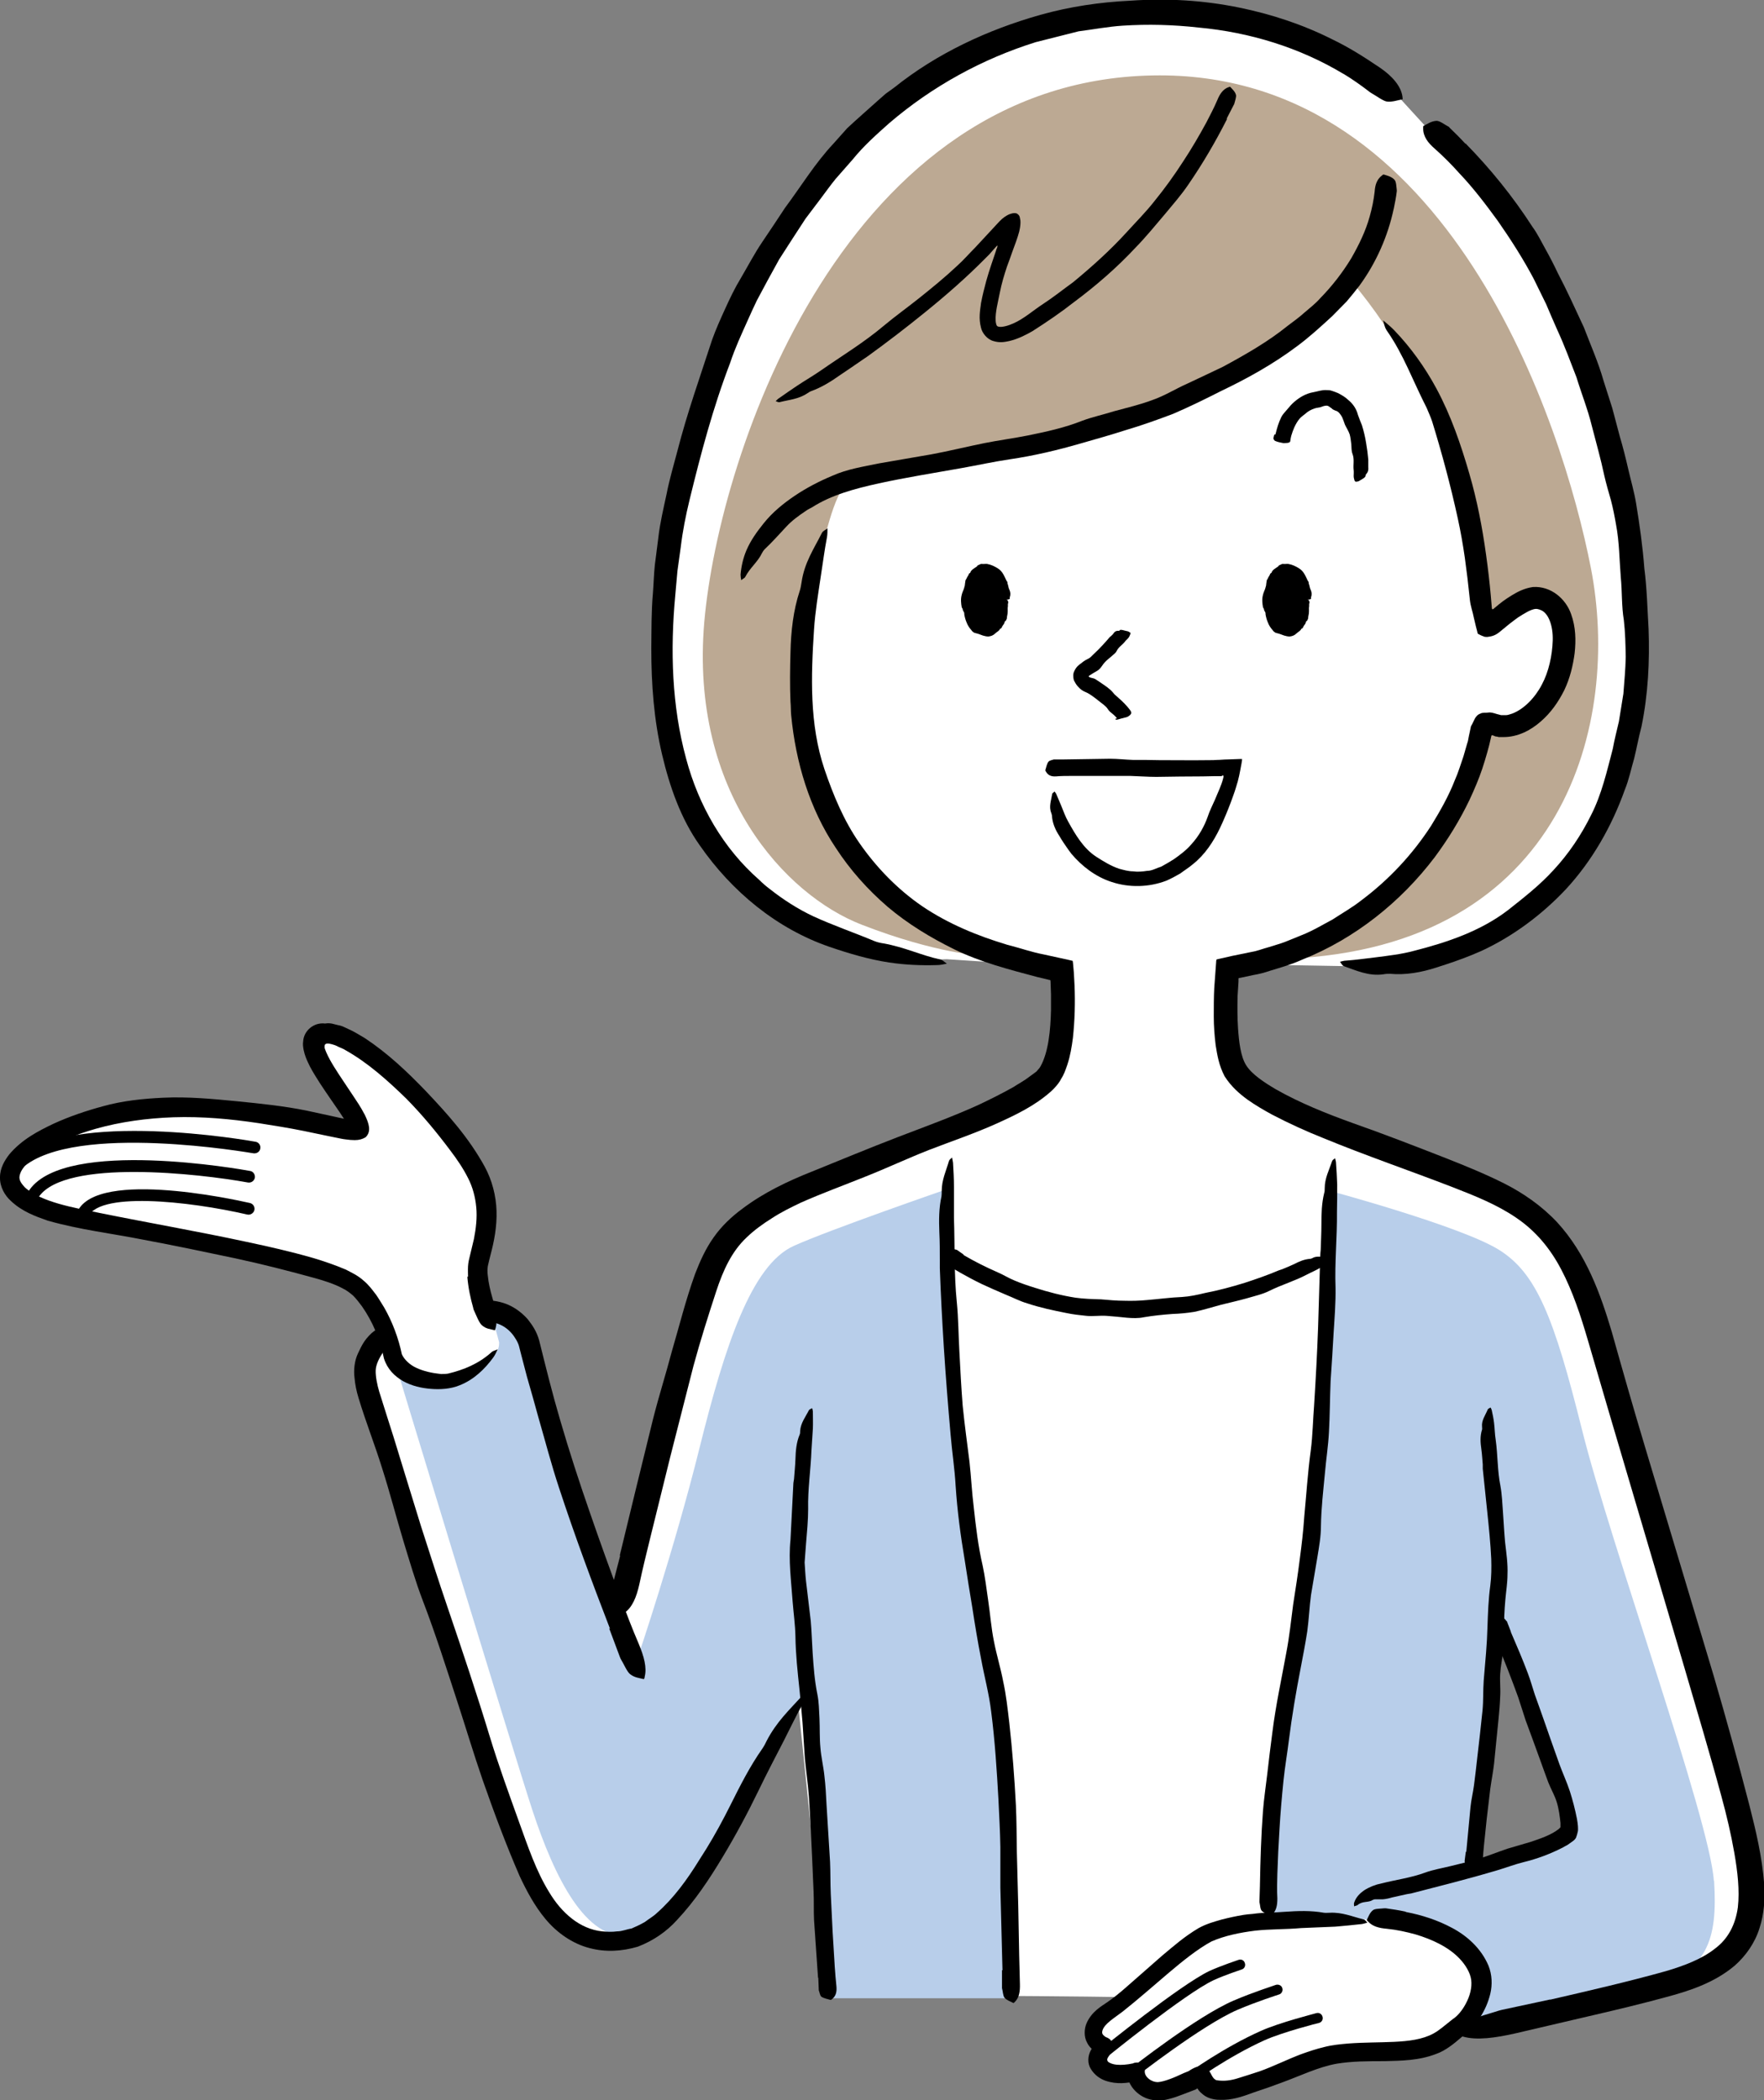 <?xml version="1.0" encoding="UTF-8"?>
<svg id="data" xmlns="http://www.w3.org/2000/svg" viewBox="0 0 74.89 89.16">
  <rect x="0" y="0" width="74.89" height="89.16" fill="#808080" stroke="none"/>
  <defs>
    <style>
      .cls-1 {
        fill: #fff;
      }

      .cls-2 {
        fill: #b8ceea;
      }

      .cls-3 {
        fill: #bca993;
      }
    </style>
  </defs>
  <path class="cls-1" d="M74.15,78.31c-.49-3.42-5.11-16.95-6.21-21.13-.93-3.53-1.79-5.16-4.09-6.38-2.55-1.35-10.26-3.47-11.37-5.42-.61-1.07-.34-4.24-.34-4.24l-7.02-.02s.38,3.79-.81,4.73c-2.56,2.02-9.21,3.67-11.61,5.13-2.4,1.46-2.62,2.42-3.67,6.4h0s0,.01,0,.01c-.6,2.26-1.71,6.92-2.7,11.11l-.05.18c-1.18-3.08-2.82-7.62-3.87-11.68,0,0-.4-1.32-1.84-1.27-1.44.05-4.11.76-4.58,1.46-.47.71-.42,1.07-.29,1.76.18.94,5.52,17.96,6.55,20.37.66,1.55,1.75,3.47,4.16,3.18,3.23-.39,5.31-6.57,7.47-10.23l1.28,12.45s21.75-.09,22.71.59c1.59,1.12,2.32.99,2.32.99,0,0,7.62-1.32,10.49-2.15,4-1.17,3.97-2.46,3.49-5.87ZM66.72,77.69c-.1.52-4.17,1.52-4.17,1.52l1.08-9.78c.84,2.23,3.2,7.74,3.09,8.26Z"/>
  <path class="cls-1" d="M68.98,21.26c-1.89-10.97-8.5-15.94-8.5-15.94l-.96-1.05s-4.8-5.21-13.83-3.41c-11.87,2.37-17.01,15.74-17.65,25.13-1.07,15.53,12.15,14.73,12.15,14.73l3.5.23c.32.07.94.14,1.28.19l-.15,3.42,7.46.1-.14-3.51c.09-.02,1.21-.18,1.3-.2l3.46.06s15.63.89,12.08-19.76Z"/>
  <path class="cls-3" d="M57.42,11.98s-3.14,4.18-10.39,5.99c-7.25,1.81-10.29,2.09-11.13,2.65-.84.56-2.19,7.6-1.56,10.8.63,3.21,2.25,6.43,7.37,9.15,0,0-1.93-.07-5.14-1.32-3.21-1.25-7.29-5.59-6.67-12.84.63-7.25,6.04-23.21,19.34-23.21,12.27,0,17.09,14.71,18.3,20.91,1.27,6.5-1.04,16.1-12.89,16.59,0,0,6.94-2.37,8.47-9.55,0,0,2.72.07,3.14-2.72.42-2.79-.7-3.49-1.53-2.93-.84.56-1.46.91-1.46.91,0,0-.49-1.12-.56-2.58-.07-1.46-1.53-7.39-5.3-11.85Z"/>
  <g>
    <path class="cls-2" d="M72.76,79.84c-.16-2.56-4.39-14.31-5.59-19.12-1.2-4.81-1.94-6.69-3.56-7.68-1.62-.99-7.06-2.46-7.06-2.46,0,0,0,6.12-.52,11.76-.52,5.65-1.41,9.1-1.78,11.92-.37,2.82-.26,7.16-.26,7.16l4.76,4.44s1.2.68,2.04.47c.84-.21,6.59-.98,9.15-1.82,2.56-.84,2.99-2.12,2.83-4.68ZM66.76,77.86c-.21.49-4.22,1.49-4.22,1.49l1.08-10.07c.63,1.81,3.35,8.09,3.14,8.58Z"/>
    <path class="cls-2" d="M29.7,61.46c-1.07,4.31-2.61,8.86-2.61,8.86,0,0-1.99-4.55-2.64-6.74-.65-2.2-1.7-5.78-1.96-6.72-.26-.94-1.73-1.52-3.71-.97-1.99.55-2.02,1.91-2.02,1.91,0,0,5.03,16.58,5.86,19.1.91,2.75,2.26,5.56,4.14,5.25,2.17-.37,3.27-2.81,4.84-5.84,1.57-3.03,2.68-4.18,2.68-4.18l.87,12.7h7.7s.05-7.79-.42-12.18c-.47-4.39-1.41-6.9-1.83-12.18-.42-5.28-.42-9.98-.42-9.98,0,0-4.95,1.71-6.48,2.4-1.8.81-2.93,4.26-4,8.57Z"/>
  </g>
  <path d="M25.9,69.15c-.76-1.97-1.5-3.96-2.16-5.97-.33-.99-.59-2-.88-3-.16-.58-.32-1.16-.49-1.74l-.23-.88-.11-.43c-.02-.07-.08-.21-.15-.31-.24-.4-.63-.66-1.09-.7-.47-.02-1.06.06-1.6.16-.54.1-1.09.24-1.61.42-.26.09-.51.19-.75.3-.23.11-.47.26-.56.39-.17.26-.31.53-.32.78-.01.25.06.61.15.91.21.66.41,1.31.62,1.96.38,1.25.77,2.5,1.15,3.74.37,1.15.74,2.31,1.13,3.45.62,1.82,1.23,3.64,1.79,5.48.37,1.22.81,2.42,1.24,3.62.38,1.05.73,2.1,1.28,2.99.53.89,1.31,1.57,2.25,1.67.21.02.42.03.64,0,.22,0,.4-.09.61-.12.19-.08.38-.17.57-.28.18-.14.37-.24.53-.4.68-.6,1.26-1.39,1.77-2.22.1-.16.21-.33.31-.49.37-.6.71-1.23,1.03-1.87.41-.82.82-1.63,1.34-2.37.07-.1.14-.23.19-.34.41-.79.94-1.29,1.46-1.86.08-.09.18-.1.27-.14-.05.12-.09.24-.16.36-.3.53-.56,1.08-.84,1.63-.36.7-.73,1.4-1.07,2.11-.47.97-.98,1.92-1.54,2.85-.56.93-1.16,1.84-1.93,2.66-.44.49-1.01.88-1.66,1.13-.68.2-1.37.24-2.05.06-.74-.19-1.39-.66-1.86-1.22-.47-.56-.81-1.2-1.11-1.84-.59-1.36-1.09-2.71-1.57-4.08-.38-1.1-.71-2.21-1.07-3.31-.47-1.44-.93-2.89-1.47-4.3-.31-.81-.56-1.67-.82-2.52-.31-1.03-.58-2.08-.91-3.11-.31-1-.69-1.95-1-2.98-.09-.3-.14-.54-.17-.86-.04-.32,0-.72.15-1.03.15-.31.24-.54.58-.86.28-.23.55-.36.81-.48,1.05-.45,2.09-.7,3.18-.85.28-.04.54-.06.85-.06.32,0,.67.06.98.2.31.14.59.36.81.61.21.27.37.51.48.89.28,1.13.56,2.26.89,3.38.39,1.34.82,2.66,1.28,3.98.41,1.19.84,2.38,1.28,3.56.25.66.5,1.32.78,1.97.22.53.35,1,.25,1.39,0,.04-.02.11-.05.1-.19-.05-.38-.06-.57-.21-.13-.1-.26-.42-.4-.65-.01-.02-.02-.05-.03-.07l-.46-1.23h0Z"/>
  <path d="M45.16,32.24c.66-.01,1.31-.02,1.97-.03.32,0,.65.04.97.05.39,0,.75,0,1.12.01.71,0,1.42.01,2.13,0,.11,0,.21,0,.32-.01.14,0,.29-.02.44-.02.19-.01.36-.01.55-.02h.07s0,.04,0,.05l-.02.13c-.02.09-.03.18-.05.27-.03.16-.07.36-.11.5-.03.1-.06.2-.09.3-.06.2-.14.4-.21.6-.14.37-.29.73-.46,1.09-.27.56-.63,1.12-1.15,1.53-.16.14-.36.26-.53.39-.19.11-.39.22-.6.31-.74.28-1.57.3-2.32.05-.68-.22-1.26-.67-1.7-1.19-.04-.05-.08-.11-.12-.16-.14-.2-.28-.4-.4-.61-.17-.26-.29-.54-.31-.85,0-.04-.02-.08-.03-.12-.11-.27,0-.54.04-.8,0-.04.07-.07.1-.11.02.03.05.06.07.1.08.18.15.36.22.52.09.22.17.45.29.66.31.56.65,1.14,1.19,1.49.31.2.62.39.97.51.19.05.39.11.59.11.2.03.4.01.6-.02.21,0,.4-.12.6-.18.18-.1.36-.2.53-.31.27-.19.54-.39.76-.65.3-.33.53-.73.68-1.15.08-.25.2-.48.31-.73.12-.3.27-.59.35-.91.05-.18-.05-.11-.07-.09h0s0,0-.05,0h-.25s-.5.01-.5.01c-.65,0-1.3.01-1.97.02-.37,0-.73-.03-1.1-.04-.45,0-.88,0-1.31,0-.4,0-.79,0-1.19,0-.22,0-.44,0-.66.02-.18.01-.33-.03-.43-.21-.01-.02-.03-.04-.02-.06.04-.12.06-.26.13-.35.04-.06.15-.07.23-.1,0,0,.02,0,.02,0h.41s0,.01,0,.01Z"/>
  <g>
    <path d="M42.66,25.47c0,.66-.38,1.32-.84,1.32-.46,0-.82-.67-.82-1.33,0-.66.38-1.32.84-1.32.46,0,.83.67.82,1.33Z"/>
    <path d="M42.69,25.47c-.05-.01-.1-.02-.15-.03-.07-.02-.08-.03-.07-.05,0-.02.03-.03.03-.05.01-.05,0-.1,0-.15,0,0-.01-.02-.02-.02,0,0-.02-.02-.02-.03.03-.09,0-.17-.03-.25-.01-.06-.05-.11-.08-.16-.01-.03,0-.07-.02-.09-.08-.08-.13-.18-.21-.26-.02-.02-.05-.04-.07-.06-.02-.02-.05-.03-.08-.03-.03,0-.04-.02-.06-.03-.05-.02-.1-.03-.15,0-.04.03-.07.03-.12.03-.02,0-.03.03-.04.04-.05.02-.1.05-.13.1-.03.06-.08.1-.11.17-.01.05-.04.08-.05.13-.02.06-.02.11-.03.17,0,.02-.02.04-.03.06-.02.02-.03.05-.02.08,0,.03-.02.06-.03.09,0,0-.02,0-.01.01.05.06-.04.1-.05.15,0,.03-.04.07-.03.1.01.03,0,.06.01.09,0,.02,0,.04-.02.06-.02.02-.02.04,0,.06.02.02.02.04.03.06,0,.02.02.04.03.06,0,0,0,.01.01.02.01.07.03.14.06.2.01.02.04.04.04.07,0,.03-.01.06,0,.08,0,.01.01.03.02.04.03.03.05.07.03.13,0,.01,0,.01,0,.02,0,.02,0,.05,0,.08,0,0,0,.02.01.02.04.01.04.05.05.08.01.04.05.07.09.09.1.04.18.09.27.12.03,0,.07.02.11.01.02,0,.03-.02.05-.03.02-.01.05,0,.08,0,.05,0,.1-.03.12-.07.03-.06.06-.09.1-.13.02-.04.07-.05.08-.1.02-.09.09-.14.11-.22.02-.07.04-.13.05-.2,0-.03-.01-.07-.02-.11,0,0,0-.01,0-.02.01-.04,0-.08-.02-.11,0-.04,0-.08,0-.12,0-.02.04-.04.1-.06.05-.02.09-.03.13-.05.13,0,.13,0,.15.03.03.05.03.1.01.15,0,.03,0,.06,0,.1-.02.08,0,.16-.01.25h0c0,.07-.02.13-.03.2,0,.03,0,.07-.02.1,0,.02-.02.04-.03.06-.01.02-.05.03-.05.05,0,.08-.07.13-.1.19-.02.04-.03.09-.09.1-.04.1-.14.13-.22.21-.07.07-.17.11-.28.12-.08,0-.16-.02-.23-.04-.09-.03-.11-.04-.19-.07-.06-.02-.12-.03-.18-.05-.05-.03-.09-.06-.12-.11-.09-.1-.16-.21-.2-.32-.05-.11-.08-.23-.1-.34,0-.04,0-.09-.03-.13-.05-.05-.02-.12-.08-.17,0,0,0,0,0-.01-.03-.17-.05-.35,0-.53.02-.09.06-.17.09-.25.01-.05.03-.09.04-.14,0-.05.02-.14.03-.22,0,0,0,0,0-.01.05-.06.06-.13.11-.19.03-.04.02-.1.09-.12.03-.13.17-.19.28-.27.02-.02.03-.05.06-.06.05-.01.09-.06.16-.05.08.01.15-.01.22,0,.17.03.31.1.44.18.22.13.29.35.38.53.01.02.03.04.04.06,0,.02,0,.04,0,.05.04.09.04.2.09.29.04.09.05.2.01.3,0,.02,0,.03,0,.05,0,.03,0,.04-.15.06Z"/>
  </g>
  <g>
    <path d="M55.45,25.47c0,.66-.38,1.32-.84,1.32-.46,0-.82-.67-.82-1.33,0-.66.38-1.32.84-1.32.46,0,.83.67.82,1.33Z"/>
    <path d="M55.48,25.47c-.05-.01-.1-.02-.15-.03-.07-.02-.08-.03-.07-.05,0-.02.03-.03.03-.05.01-.05,0-.1,0-.15,0,0-.01-.02-.02-.02,0,0-.02-.02-.02-.03.03-.09,0-.17-.03-.25-.01-.06-.05-.11-.08-.16-.01-.03,0-.07-.02-.09-.08-.08-.13-.18-.21-.26-.02-.02-.05-.04-.07-.06-.02-.02-.05-.03-.08-.03-.03,0-.04-.02-.06-.03-.05-.02-.1-.03-.15,0-.04.03-.07.03-.12.03-.02,0-.03.03-.04.04-.05.02-.1.05-.13.1-.03.06-.08.1-.11.17-.01.05-.04.08-.05.13-.02.06-.02.11-.03.17,0,.02-.02.04-.03.06-.02.02-.03.05-.02.08,0,.03-.02.06-.03.09,0,0-.02,0-.01.01.05.06-.04.1-.05.15,0,.03-.04.07-.03.1.01.03,0,.06.01.09,0,.02,0,.04-.02.06-.02.02-.02.04,0,.06.02.02.02.04.03.06,0,.02.02.04.03.06,0,0,0,.01.01.02.01.07.03.14.06.2.01.02.04.04.04.07,0,.03-.01.06,0,.08,0,.01.01.03.02.04.03.03.05.07.03.13,0,.01,0,.01,0,.02,0,.02,0,.05,0,.08,0,0,0,.02.01.02.04.01.04.05.05.08.01.04.05.07.09.09.1.04.18.09.27.12.03,0,.07.02.11.01.02,0,.03-.02.05-.03.02-.01.05,0,.08,0,.05,0,.1-.03.12-.07.03-.06.06-.09.1-.13.02-.04.07-.05.08-.1.02-.09.09-.14.11-.22.02-.07.04-.13.05-.2,0-.03-.01-.07-.02-.11,0,0,0-.01,0-.02.01-.04,0-.08-.02-.11,0-.04,0-.08,0-.12,0-.02.04-.04.1-.06.05-.02.09-.03.13-.05.13,0,.13,0,.15.03.03.05.03.1.01.15,0,.03,0,.06,0,.1-.02.08,0,.16-.01.25h0c0,.07-.02.13-.03.2,0,.03,0,.07-.02.1,0,.02-.02.04-.03.06-.01.02-.05.03-.05.05,0,.08-.07.13-.1.19-.02.04-.03.09-.09.1-.04.1-.14.13-.22.21-.07.07-.17.11-.28.12-.08,0-.16-.02-.23-.04-.09-.03-.11-.04-.19-.07-.06-.02-.12-.03-.18-.05-.05-.03-.09-.06-.12-.11-.09-.1-.16-.21-.2-.32-.05-.11-.08-.23-.1-.34,0-.04,0-.09-.03-.13-.05-.05-.02-.12-.08-.17,0,0,0,0,0-.01-.03-.17-.05-.35,0-.53.02-.09.06-.17.09-.25.01-.05.03-.09.04-.14,0-.05.02-.14.03-.22,0,0,0,0,0-.01.05-.06.06-.13.11-.19.03-.04.02-.1.09-.12.03-.13.17-.19.28-.27.02-.02.03-.05.06-.06.05-.01.09-.06.16-.05.08.01.15-.01.22,0,.17.03.31.1.44.18.22.13.29.35.38.53.01.02.03.04.04.06,0,.02,0,.04,0,.05.04.09.04.2.09.29.04.09.05.2.01.3,0,.02,0,.03,0,.05,0,.03,0,.04-.15.06Z"/>
  </g>
  <path d="M47.42,30.5c-.05-.09-.18-.19-.3-.29-.06-.05-.1-.14-.16-.2-.07-.07-.15-.13-.23-.19-.15-.12-.3-.24-.47-.35-.1-.07-.23-.1-.34-.18-.05-.04-.1-.08-.15-.14-.05-.05-.1-.12-.15-.22-.05-.06-.07-.25-.04-.37.04-.12.13-.25.18-.29.04-.04.12-.1.15-.12.03-.02.06-.05.09-.07.06-.04.12-.08.19-.11.09-.04.16-.12.23-.19.13-.12.26-.25.38-.38.11-.12.22-.24.32-.36.01-.01.03-.02.04-.03.04-.04.09-.08.12-.13.04-.06.1-.11.22-.1.02,0,.03,0,.03-.02.04-.06.22.02.35.04.02,0,.07.04.11.06,0,.02.01.04,0,.05-.02.05-.04.11-.07.15-.04.06-.1.1-.14.15-.11.16-.28.24-.37.42-.05.11-.15.16-.23.24-.09.08-.19.15-.27.24-.09.09-.15.22-.25.31-.08.07-.18.11-.27.17-.06.04-.12.07-.18.12-.08.04-.02.09-.07.08-.03-.05-.06-.08-.12-.09.02,0,.04,0,.08-.02.18-.05.06-.04.1-.01.01.03.02.05.04.07.06.04.15.04.22.07.07.03.14.09.21.13.14.1.29.19.43.31.08.06.15.15.22.23.12.11.2.18.29.26.09.08.17.17.26.27.05.07.1.11.14.19.04.06.02.14-.14.23-.02,0-.04.02-.06.02-.12.03-.25.06-.34.09-.06.02-.07,0-.1.02h0s0-.03-.02-.05h0Z"/>
  <path d="M54.15,18.44c.06-.25.13-.5.25-.74.06-.12.16-.21.24-.31.1-.12.2-.24.32-.34.22-.19.5-.35.8-.4.17-.03.36-.1.53-.09.09,0,.17,0,.25.03.09.03.18.06.27.1.15.08.31.17.43.29.21.17.35.39.41.63.05.15.11.29.17.44.08.26.14.51.18.77.04.23.07.46.09.69,0,.02,0,.05,0,.07,0,.08,0,.17,0,.25.01.1,0,.21-.1.31-.01.01-.01.03-.01.04,0,.1-.18.17-.3.25-.02.01-.08.02-.13.02-.01-.01-.03-.03-.04-.04-.02-.07-.04-.13-.04-.2,0-.08.01-.17,0-.25-.03-.23.04-.46-.05-.69-.05-.13-.04-.27-.05-.4-.02-.14-.03-.29-.07-.43-.05-.15-.14-.28-.2-.41-.04-.12-.08-.22-.12-.32-.07-.12-.15-.25-.29-.28-.07-.03-.12-.05-.16-.1-.07-.03-.1-.1-.21-.11-.09,0-.19.04-.27.07-.08.02-.16.02-.24.05-.15.05-.28.12-.41.24-.07.06-.17.12-.24.21-.08.1-.15.22-.21.35-.05.11-.09.23-.13.36-.02.07-.03.14-.04.21,0,.06-.05.1-.24.1-.02,0-.05,0-.06,0-.12-.02-.25-.05-.34-.09-.06-.03-.06-.07-.08-.11,0,0,0,0,0,0l.04-.16h0Z"/>
  <path d="M65.81,84.89c1.65-.38,3.3-.76,4.91-1.21.78-.23,1.52-.51,2.08-.95.58-.43.88-1.04.98-1.76.08-.72-.01-1.51-.15-2.31-.14-.8-.33-1.61-.55-2.41-.5-1.85-1.06-3.71-1.6-5.56-1.04-3.52-2.08-7.04-3.12-10.56-.31-1.07-.63-2.14-.94-3.21-.31-1.06-.65-2.1-1.14-3.03-.46-.88-1.08-1.63-1.89-2.18-.81-.56-1.76-.94-2.74-1.32-1.81-.7-3.66-1.33-5.48-2.08-.73-.29-1.45-.62-2.16-.99-.35-.19-.71-.4-1.05-.64-.34-.25-.69-.55-.97-.99-.25-.48-.31-.9-.38-1.32-.05-.41-.08-.82-.08-1.22,0-.4,0-.8.02-1.2l.06-.82.02-.27s0-.09.02-.13l.13-.03.53-.12.83-.17c.25-.04.48-.14.72-.2.24-.08.48-.14.71-.23l.69-.28c.46-.18.89-.44,1.32-.67.41-.27.84-.51,1.23-.82,1.16-.87,2.16-1.94,2.95-3.16.38-.62.74-1.25,1-1.92.15-.33.25-.68.37-1.02l.15-.52.04-.13.04-.21.09-.42c.13-.2.16-.46.41-.54.08-.05.21-.02.32-.04.11-.02.23.02.36.06l.19.05s.05,0,.07,0c.04,0,.09,0,.13,0,.09,0,.18-.04.28-.07.49-.19.96-.67,1.25-1.23.29-.54.44-1.23.46-1.87.02-.64-.19-1.19-.53-1.3-.04-.02-.1-.03-.14-.04-.01,0-.03,0-.07,0-.08.01-.2.05-.33.12-.13.07-.26.15-.4.24-.03.02-.22.16-.36.27l-.44.36c-.21.17-.38.18-.51.2-.06,0-.12,0-.17-.03-.07-.02-.16-.07-.2-.09-.01-.01-.03-.01-.04-.04l-.02-.09-.05-.19-.09-.38c-.05-.27-.14-.47-.17-.78l-.1-.9-.11-.85c-.08-.56-.18-1.13-.3-1.68-.31-1.42-.68-2.79-1.09-4.12-.06-.18-.15-.38-.23-.57-.62-1.22-.98-2.26-1.69-3.28-.11-.16-.11-.29-.16-.44.16.14.33.27.48.43.7.73,1.3,1.57,1.78,2.46.62,1.15,1.04,2.38,1.4,3.62.33,1.13.55,2.28.71,3.44.08.57.15,1.17.2,1.73l.04.47s0,.08.02.11c.04.02.07-.03.1-.05l.18-.15.18-.14c.1-.07.24-.17.36-.24.26-.16.55-.31.91-.36.77-.05,1.4.51,1.62,1.15.2.55.21,1.12.15,1.66-.07.53-.2,1.07-.44,1.57-.25.5-.57.96-1,1.33-.42.37-.98.67-1.61.66h-.17s-.08-.02-.08-.02c-.06,0-.1-.02-.14-.04-.04-.02-.1-.03-.1.03l-.03.13c-.05.25-.21.82-.35,1.24-.15.45-.34.89-.54,1.32-.41.86-.91,1.67-1.48,2.44-1.44,1.9-3.39,3.46-5.63,4.35-.44.2-.9.33-1.36.47-.23.08-.46.14-.7.18l-.56.12s-.09,0-.08.04v.12s-.04.63-.04.63c-.01.46-.01.91.02,1.36.04.57.11,1.2.35,1.57.24.38.76.72,1.25,1.01,1.02.58,2.14,1.03,3.28,1.44,1.31.46,2.65.98,3.98,1.5.81.32,1.62.65,2.44,1.06.81.41,1.59.95,2.24,1.64,1.25,1.36,1.85,3.06,2.33,4.67.46,1.64.92,3.25,1.41,4.88l2.91,9.7c.53,1.81,1.03,3.62,1.51,5.47.28,1.1.55,2.21.64,3.41.03.6,0,1.23-.2,1.84-.19.62-.58,1.18-1.06,1.6-.88.74-1.96,1.08-2.94,1.34-.99.27-1.99.51-2.98.74l-3.34.78c-.91.21-1.69.31-2.26.15-.06-.02-.16-.04-.14-.06.15-.22.22-.44.53-.65.2-.14.75-.27,1.14-.4.04-.01.08-.02.12-.03l2.05-.44h0Z"/>
  <path d="M26.31,66.04c.47-1.94.94-3.88,1.42-5.82.24-.95.54-1.89.79-2.84.32-1.09.59-2.19.99-3.3.2-.52.44-1.06.78-1.54.34-.49.78-.9,1.23-1.23.9-.68,1.93-1.17,2.94-1.57,1.23-.5,2.44-1,3.66-1.47,1.15-.44,2.31-.86,3.41-1.36.51-.24,1.01-.49,1.49-.76.23-.15.48-.28.68-.44.1-.08.23-.16.31-.23.05-.07.12-.12.17-.22.33-.6.42-1.52.44-2.38,0-.22,0-.44,0-.66l-.02-.56s0-.06-.03-.06h-.02s-.16-.04-.16-.04l-.34-.08c-1.2-.32-2.42-.63-3.56-1.19-.99-.49-1.95-1.07-2.8-1.79-.85-.73-1.6-1.57-2.21-2.51-1.12-1.67-1.7-3.65-1.89-5.62-.02-.19-.01-.39-.03-.58-.03-.7-.02-1.41,0-2.1.02-.9.12-1.78.39-2.6.04-.11.06-.25.08-.37.12-.84.53-1.43.86-2.09.05-.1.16-.13.24-.2,0,.12,0,.25-.02.37-.11.57-.18,1.14-.27,1.71-.11.73-.23,1.46-.28,2.2-.13,2-.2,4.03.44,5.94.37,1.09.82,2.18,1.48,3.13.72,1.04,1.62,1.97,2.67,2.69,1.11.75,2.35,1.26,3.62,1.64.52.13,1.02.31,1.55.41l1.05.23.17.04s.02.11.02.16l.03.34.03.55c.03.74.01,1.47-.07,2.22-.05.38-.11.76-.24,1.15-.07.2-.13.39-.26.59-.09.19-.3.42-.45.55-.68.6-1.48.98-2.25,1.33-.95.43-1.93.76-2.89,1.13-.92.36-1.81.78-2.72,1.14-.92.37-1.85.71-2.73,1.1-.44.21-.83.4-1.23.66-.4.25-.77.52-1.08.82-.63.59-1,1.39-1.3,2.31-.33,1.01-.67,2.08-.96,3.15-.33,1.28-.65,2.56-.98,3.84l-.86,3.48c-.16.65-.32,1.3-.46,1.96-.12.53-.29.96-.63,1.2-.04.02-.09.07-.11.05-.15-.15-.33-.26-.42-.49-.06-.15,0-.47.02-.72,0-.02.01-.05.02-.07l.31-1.2h.01Z"/>
  <path d="M52.1,5.04c-.49.97-1.04,1.91-1.66,2.81-.3.44-.66.85-1,1.26-.4.47-.79.95-1.22,1.39-.8.86-1.69,1.63-2.63,2.33-.56.44-1.15.84-1.76,1.23-.3.17-.61.33-.99.42-.19.04-.4.08-.66,0-.27-.07-.48-.34-.53-.56-.11-.41-.04-.74,0-1.06.06-.32.14-.63.22-.93.07-.24.14-.48.22-.71.07-.2.13-.39.2-.59,0-.05.05-.09.06-.2-.01,0-.03,0-.05.03l-.09.1-.14.16-.07.08-.16.16c-.81.82-1.68,1.58-2.57,2.3-.8.65-1.61,1.27-2.44,1.87-.08.06-.17.11-.25.17-.3.21-.6.41-.91.62-.38.27-.78.52-1.22.68-.06.02-.12.06-.18.1-.38.25-.77.27-1.16.37-.06.02-.12-.02-.18-.04.05-.04.09-.1.15-.13.26-.18.51-.36.77-.53.33-.22.68-.42,1.01-.65.89-.62,1.82-1.18,2.66-1.89.49-.41,1.01-.78,1.51-1.18.55-.44,1.09-.88,1.6-1.36.27-.24.51-.52.77-.78.35-.38.7-.75,1.03-1.11.15-.16.3-.25.41-.3.12-.04.19-.07.32-.04.16.09.13.19.16.3.01.11,0,.26-.05.47-.07.27-.19.58-.3.88-.07.2-.14.4-.22.61-.12.36-.23.73-.3,1.09-.08.41-.2.85-.18,1.19,0,.1.03.18.04.21.02.02.01.04.09.06.14.03.4-.04.62-.14.44-.19.84-.55,1.27-.83.43-.28.84-.61,1.27-.92.8-.66,1.58-1.36,2.28-2.13.39-.43.81-.85,1.17-1.31.44-.54.85-1.11,1.23-1.7.35-.53.67-1.08.97-1.63.16-.31.33-.63.47-.96.11-.27.25-.47.48-.55.02,0,.06-.03.07-.01.09.1.2.19.24.33.03.09-.04.26-.07.39,0,.01-.01.03-.02.04l-.31.6h0Z"/>
  <path d="M57.04,3.14c-1.86-1.12-3.98-1.77-6.15-1.97-1.07-.12-2.15-.15-3.23-.08-.62.04-1.24.16-1.87.24l-1.82.46c-2.27.71-4.4,1.88-6.22,3.44-.54.48-1.09.97-1.55,1.54l-.72.82c-.23.28-.44.58-.66.87l-.62.82-.56.86-.56.87-.5.91-.45.84c-.14.29-.27.58-.4.87-.26.58-.53,1.16-.73,1.77-.73,1.9-1.25,3.87-1.73,5.84-.16.66-.29,1.32-.37,1.99l-.14,1.01-.09,1.01c-.22,2.35-.15,4.73.46,6.96.53,1.99,1.58,3.81,3.1,5.14.14.14.29.27.45.39.57.45,1.19.85,1.85,1.16.85.39,1.73.69,2.59,1.05.12.05.26.08.39.1.9.16,1.58.5,2.4.68.13.03.19.12.29.18-.15.03-.29.06-.43.06-.68.02-1.35-.01-2.02-.11-.86-.13-1.7-.38-2.52-.66-2.25-.77-4.16-2.35-5.52-4.31-.81-1.14-1.28-2.5-1.6-3.85-.35-1.48-.46-3-.46-4.51.01-.79,0-1.58.07-2.36.03-.39.04-.79.08-1.18.05-.39.1-.78.15-1.17.07-.63.22-1.24.35-1.85.12-.62.3-1.22.46-1.83.41-1.6.96-3.14,1.47-4.71.16-.45.36-.89.56-1.33.2-.44.41-.88.66-1.29.3-.51.57-1.03.9-1.52.33-.49.66-.98.98-1.47.68-.91,1.27-1.89,2.06-2.73l.58-.65c.21-.2.43-.39.65-.59l.65-.58.33-.29.36-.26c1.82-1.46,3.98-2.46,6.21-3.09,1.25-.35,2.53-.54,3.82-.6,1.54-.11,3.09-.02,4.61.29,1.37.28,2.71.72,3.96,1.35.71.34,1.37.76,2.02,1.2.53.36.9.79.96,1.23,0,.05.02.12,0,.12-.22.03-.41.12-.67.09-.16-.03-.44-.24-.67-.37-.02-.01-.04-.03-.07-.05-.35-.27-.72-.53-1.1-.76h0Z"/>
  <path d="M62.22,6.09c1.07,1.09,2.02,2.27,2.84,3.54.22.3.38.64.56.96.18.32.35.65.51.99.4.76.75,1.54,1.11,2.31.29.76.62,1.5.84,2.28l.37,1.16.31,1.17c.14.47.26.95.37,1.43.11.48.25.95.33,1.44.15.91.28,1.83.35,2.76.11.85.13,1.72.18,2.58.05,1.37-.02,2.76-.3,4.13-.12.45-.2.9-.31,1.35-.13.44-.22.9-.4,1.34-.55,1.54-1.38,3.01-2.51,4.23-1.02,1.08-2.24,1.99-3.58,2.61-.13.06-.27.11-.4.17-.49.2-.99.37-1.5.53-.64.21-1.31.33-1.97.27-.09,0-.19,0-.28.02-.64.09-1.15-.16-1.68-.34-.08-.03-.12-.13-.17-.19.08-.02.17-.05.26-.05.42-.03.84-.09,1.26-.14.54-.07,1.08-.13,1.6-.27,1.42-.36,2.85-.84,4.02-1.74.67-.53,1.35-1.06,1.93-1.7.64-.69,1.17-1.48,1.59-2.33.45-.88.67-1.86.92-2.81.07-.39.17-.77.26-1.16.06-.39.13-.79.19-1.18.04-.52.09-1.04.1-1.56-.01-.52-.02-1.04-.08-1.56-.1-.6-.07-1.21-.13-1.82-.06-.74-.06-1.49-.2-2.23-.06-.35-.13-.71-.22-1.05-.1-.35-.2-.69-.28-1.04-.15-.71-.35-1.41-.53-2.11-.17-.7-.44-1.37-.65-2.06-.26-.67-.51-1.35-.81-2-.16-.36-.32-.73-.48-1.11-.18-.36-.36-.73-.53-1.08-.45-.85-.97-1.66-1.52-2.45-.51-.7-1.04-1.4-1.64-2.03-.32-.36-.67-.71-1.03-1.03-.3-.26-.5-.52-.5-.87,0-.04,0-.09.01-.1.17-.09.34-.21.56-.22.14,0,.34.16.51.25.02,0,.03.03.04.04.23.22.45.44.67.68h0Z"/>
  <path d="M59.17,8.86c-.25,1.18-.75,2.3-1.45,3.26-.18.23-.36.46-.55.68-.21.21-.41.42-.61.62-.49.45-.98.9-1.51,1.29-1,.75-2.1,1.36-3.21,1.89-.67.34-1.34.67-2.04.97-.66.25-1.33.49-2.01.69-.62.2-1.26.38-1.89.56-1,.29-2.01.53-3.04.68-.68.1-1.35.25-2.03.37-1.18.21-2.37.4-3.52.65-1.04.23-2.01.49-2.84,1.02-.09.05-.18.09-.26.15-.3.2-.59.41-.83.67-.31.33-.59.65-.92.96-.04.04-.08.1-.11.16-.18.38-.51.62-.71,1.01-.03.06-.11.08-.17.14-.02-.09-.03-.16-.03-.24.03-.35.11-.7.25-1.03.18-.42.44-.78.72-1.13.38-.48.85-.86,1.34-1.19.49-.33,1.03-.61,1.58-.84.64-.29,1.33-.39,2-.53.73-.13,1.46-.25,2.2-.38.76-.14,1.52-.33,2.27-.48.6-.12,1.22-.2,1.82-.32.79-.16,1.58-.33,2.33-.63.43-.16.9-.26,1.34-.4.55-.15,1.11-.28,1.64-.48.52-.18.99-.48,1.49-.7.51-.24,1-.47,1.5-.71.96-.52,1.91-1.06,2.75-1.74.24-.18.49-.36.71-.56.23-.2.47-.38.67-.61.5-.51.95-1.09,1.32-1.7.32-.56.61-1.15.78-1.77.1-.35.17-.7.21-1.05.02-.29.09-.52.31-.69.02-.02.06-.05.08-.04.16.05.33.09.45.22.08.08.08.29.1.44,0,.01,0,.03,0,.05-.03.26-.08.5-.13.75,0,0,0,0-.01,0Z"/>
  <path d="M34.73,83.97c-.06-.82-.11-1.63-.17-2.46-.02-.4,0-.81-.02-1.21-.02-.48-.04-.93-.06-1.4-.04-.88-.08-1.77-.14-2.65-.04-.54-.12-1.07-.17-1.61-.03-.51-.07-1.01-.1-1.52-.04-.47-.08-.94-.13-1.41-.08-.75-.16-1.49-.17-2.24-.01-.49-.08-.99-.12-1.49-.06-.87-.18-1.74-.09-2.61l.12-2.35c0-.08.02-.15.03-.23.02-.28.05-.56.06-.84.01-.36.04-.72.18-1.05.02-.05.02-.1.02-.15.02-.34.23-.6.37-.88.02-.04.09-.06.14-.09.01.05.03.1.03.15,0,.24.01.48,0,.72-.02.31-.04.61-.06.92-.03.83-.16,1.66-.14,2.49,0,.49-.05.98-.09,1.47l-.06.8c.02.27.03.54.06.8.06.53.14,1.15.2,1.68.04.45.05.9.08,1.35.04.59.08,1.17.2,1.76.07.34.07.68.09,1.02.02.42,0,.84.04,1.25.03.4.13.8.17,1.2.05.41.07.82.09,1.22.05.81.1,1.62.15,2.43.02.45.01.91.03,1.36.03.55.05,1.09.08,1.63.03.49.06.98.09,1.47.02.27.04.55.07.82.02.22-.01.41-.19.55-.02.01-.04.04-.06.03-.13-.04-.27-.06-.38-.13-.07-.05-.08-.18-.12-.28,0,0,0-.02,0-.03l-.02-.51h0Z"/>
  <path d="M62.25,78.62c.06-.64.12-1.27.18-1.91.03-.31.11-.62.15-.94.05-.38.09-.73.13-1.09.08-.69.16-1.38.23-2.07.04-.42.02-.84.05-1.26.03-.4.07-.79.1-1.19.03-.37.05-.73.06-1.1.02-.58.04-1.17.12-1.75.05-.38.05-.77.04-1.13-.03-.65-.1-1.34-.17-2.01l-.19-1.82c0-.06,0-.12,0-.18-.02-.22-.03-.44-.06-.65-.04-.28-.06-.55.03-.83.01-.04,0-.08,0-.12-.03-.27.14-.49.24-.73.01-.04.08-.06.12-.09.02.04.04.07.05.11.04.18.08.37.1.55.03.24.03.48.07.72.09.65.07,1.31.2,1.95.07.38.08.77.11,1.15.03.42.05.84.09,1.26.05.43.12.9.1,1.35,0,.36-.06.71-.09,1.06-.04.46-.07.92-.04,1.38.02.27-.02.54-.05.8-.04.33-.11.65-.13.98-.02.32.02.63,0,.95-.01.32-.04.64-.07.96-.06.63-.13,1.26-.19,1.9-.04.35-.11.7-.16,1.06-.05.43-.1.85-.15,1.27-.04.39-.08.77-.12,1.15-.02.21-.04.43-.05.64,0,.18-.07.32-.27.4-.02,0-.05.02-.07.02-.12-.05-.26-.08-.35-.16-.06-.05-.06-.15-.08-.23,0,0,0-.02,0-.02l.05-.39h0Z"/>
  <path d="M42.56,83.64c-.03-1.17-.06-2.33-.09-3.5,0-.56,0-1.16,0-1.73-.01-.66-.05-1.33-.08-1.99-.07-1.26-.15-2.52-.31-3.76-.09-.76-.29-1.48-.43-2.25-.14-.71-.26-1.44-.37-2.16-.11-.67-.22-1.33-.32-2-.18-1.06-.32-2.12-.39-3.19-.04-.71-.15-1.42-.21-2.13-.11-1.24-.21-2.49-.29-3.74-.07-1.12-.13-2.23-.17-3.35,0-.11,0-.22,0-.33,0-.4,0-.8-.02-1.2-.02-.51-.02-1.02.09-1.52.01-.07.01-.15.01-.22,0-.49.19-.87.31-1.29.02-.06.09-.1.13-.14.01.07.03.14.04.22.02.34.04.68.04,1.02,0,.44,0,.88,0,1.32.04,1.19,0,2.38.12,3.57.07.69.07,1.4.11,2.1.04.77.08,1.54.14,2.3.08.8.19,1.59.29,2.39.07.64.1,1.28.18,1.92.09.84.19,1.67.38,2.49.1.47.16.96.23,1.45.09.59.13,1.19.25,1.77.11.57.28,1.11.39,1.69.13.59.19,1.18.26,1.76.13,1.17.22,2.34.28,3.5.03.65.03,1.3.04,1.96.02.78.04,1.56.06,2.33.01.71.03,1.41.04,2.11.01.39.02.78.03,1.18.01.32-.03.59-.22.77-.02.02-.05.05-.06.04-.13-.07-.27-.11-.37-.22-.07-.08-.07-.27-.11-.41,0-.01,0-.03,0-.04v-.72s.01,0,.01,0Z"/>
  <path d="M53.49,80.03c.02-1.06.05-2.11.13-3.16.04-.52.12-1.03.18-1.55.07-.61.14-1.19.22-1.79.14-1.13.39-2.27.59-3.37.13-.67.2-1.36.29-2.04.1-.64.2-1.28.28-1.92.08-.6.15-1.19.19-1.79.09-.95.15-1.9.28-2.85.08-.63.09-1.27.14-1.9.07-1.11.13-2.22.17-3.33l.09-2.98c0-.09.01-.2.02-.29.01-.36.03-.72.03-1.07,0-.46.01-.91.12-1.35.02-.06.02-.13.02-.19,0-.44.19-.78.31-1.15.02-.06.08-.09.13-.13.01.06.04.13.04.19.02.31.04.61.05.92,0,.4,0,.78-.01,1.18.01,1.07-.1,2.14-.06,3.21.01.63-.04,1.26-.08,1.89-.04.69-.08,1.37-.13,2.07-.03.72-.03,1.45-.07,2.17-.03.58-.12,1.15-.17,1.73-.07.75-.16,1.5-.17,2.26,0,.44-.08.88-.15,1.31-.09.52-.18,1.07-.27,1.6-.07.51-.09,1.04-.16,1.55-.08.52-.18,1.04-.28,1.56-.2,1.03-.37,2.03-.5,3.06-.07.57-.17,1.14-.23,1.72-.07.69-.13,1.38-.17,2.07-.04.63-.07,1.25-.09,1.88-.01.35-.02.7,0,1.05,0,.29-.04.53-.23.69-.02.02-.05.05-.06.04-.13-.06-.27-.1-.37-.2-.07-.07-.07-.25-.1-.37,0-.01,0-.03,0-.04l.02-.65h0Z"/>
  <path d="M64.15,69.3c.25.58.5,1.16.72,1.75.11.29.19.59.29.89.13.35.24.68.36,1.01.23.65.45,1.3.68,1.93.14.39.32.77.45,1.17.12.38.22.76.3,1.17.02.1.03.2.04.3,0,.05.01.14,0,.21-.02.07-.03.15-.06.22-.03.16-.21.24-.31.32-.1.08-.18.1-.27.16-.55.28-1.09.48-1.66.62-.37.09-.73.23-1.1.34-.64.19-1.29.37-1.94.54l-1.74.45c-.06.01-.12.02-.18.03-.21.05-.42.09-.63.14-.13.04-.27.07-.4.08-.03,0-.08,0-.09,0,0,0-.03,0-.06,0-.06,0-.12,0-.18,0-.03,0-.07.02-.1.03-.18.12-.42.03-.63.21-.03.03-.1.03-.15.06,0-.05-.02-.11,0-.16.08-.24.25-.4.42-.52.11-.07.23-.13.35-.18.07-.02.11-.04.2-.07.06-.01.11-.03.17-.04.62-.16,1.26-.24,1.86-.46.35-.13.73-.19,1.09-.28.4-.1.8-.19,1.2-.31.41-.13.81-.29,1.22-.43.33-.1.66-.19.99-.29.41-.14.86-.29,1.18-.54.1-.09.07-.07.08-.09,0,0,0-.01,0-.02,0-.03,0-.1,0-.15-.03-.28-.07-.6-.16-.89-.09-.29-.25-.56-.36-.84-.11-.29-.21-.58-.32-.88-.21-.58-.42-1.16-.64-1.75-.1-.31-.22-.68-.32-.99-.14-.39-.29-.78-.44-1.17-.14-.35-.28-.7-.42-1.05-.08-.19-.16-.39-.26-.58-.08-.15-.09-.31.05-.47.01-.02.03-.04.05-.05.13-.02.27-.05.38-.03.08.01.12.11.18.16,0,0,0,.01,0,.02l.14.36h0Z"/>
  <path d="M40.91,53.28c.46.27.94.51,1.44.73.24.1.47.25.72.35.28.12.58.22.87.31.56.18,1.14.33,1.72.42.36.05.72.06,1.08.07.34.03.67.06,1.01.06.31.01.63,0,.94-.03.5-.04.99-.11,1.49-.13.33-.02.65-.09.98-.17.57-.11,1.13-.26,1.68-.43.49-.16.98-.33,1.45-.53.05-.02.1-.03.15-.05.17-.07.34-.14.51-.22.21-.11.42-.2.67-.22.03,0,.07-.02.1-.03.19-.12.44-.03.68-.04.04,0,.09.05.13.07-.02.03-.04.07-.07.09-.13.11-.26.21-.41.29-.18.11-.38.19-.57.29-.51.27-1.07.43-1.59.69-.3.15-.64.22-.97.32-.36.1-.72.18-1.08.27-.38.1-.75.22-1.13.3-.31.05-.62.08-.93.09-.41.03-.81.07-1.22.14-.23.05-.48.04-.72.02-.28-.03-.6-.06-.87-.08-.28-.02-.57.03-.85,0-.29-.03-.57-.06-.85-.12-.56-.11-1.12-.23-1.66-.41-.31-.09-.59-.24-.89-.36-.35-.15-.7-.3-1.04-.46-.31-.15-.61-.31-.91-.48-.17-.1-.32-.19-.5-.29-.14-.08-.22-.2-.18-.41,0-.02,0-.05.02-.06.1-.08.2-.18.3-.23.06-.03.14,0,.21.02,0,0,.01,0,.02.01l.27.19h0Z"/>
  <g>
    <path class="cls-1" d="M50.24,82.91s.5-.42.72-.58c.38-.27.58-.46,2.31-.66,1.85-.21,3.25-.24,4.54-.2.95.03,4.2.35,4.95,2.16.4.97-.36,1.98-.77,2.28-.13.09-.49.44-.61.54-1.17,1.04-3.95.77-4.75.86-.85.09-1.85.79-3.36,1.22-.49.14-.97.28-1.61.21-.4-.04-.58-.28-.65-.44-.04-.09-.15-.14-.25-.11-.43.14-1.42.74-1.79.65-.3-.07-.52-.19-.56-.4-.02-.11-.13-.43-.25-.41-.95.21-1.34.09-1.5-.18-.15-.26-.11-.62.22-.95.08-.08,0-.09-.09-.15-.41-.24-.54-.78.35-1.34,1.11-.69,1.88-1.6,2.21-1.86l.88-.66Z"/>
    <g>
      <path d="M59.7,81.17c.67.13,1.33.34,1.96.68.62.33,1.22.86,1.53,1.59.16.39.17.82.08,1.2-.09.37-.24.71-.44,1.01-.11.18-.24.34-.39.5-.07.07-.19.17-.26.22l-.2.17c-.23.2-.62.52-1,.65-.74.29-1.49.29-2.19.31-.7,0-1.39,0-2.05.11-.78.14-1.55.52-2.35.81-.37.14-.77.28-1.14.4-.36.13-.79.3-1.26.32-.2,0-.37.02-.64-.07-.12-.04-.23-.11-.32-.19-.05-.04-.09-.08-.13-.13l-.03-.04s-.02-.05-.04-.05c-.02,0-.04.03-.06.04l-.55.21c-.18.07-.37.14-.57.19-.11.03-.21.05-.34.07-.12.02-.31,0-.41-.03-.49-.08-1.03-.53-1.06-1.17h0s.22-.03.22-.03l.14-.02c.07,0,.07-.04.07-.01,0,.02.03.1.15.39-.04.02-.11.04-.16.05-.41.08-.83.15-1.33-.02-.11-.04-.21-.09-.32-.17-.12-.09-.22-.2-.3-.33-.15-.24-.13-.55,0-.79.08-.15.12-.19.15-.25l.04-.06h0s.07.04.07.04l.12.05c.07.03.11.04.14.04.05.02.04-.05-.06.12l-.11.21h0s-.03-.02-.03-.02c-.02-.01-.05-.03-.08-.04-.05-.03-.1-.06-.15-.11-.1-.08-.19-.18-.25-.31-.14-.25-.12-.59-.02-.82.22-.5.63-.72.89-.9.26-.18.52-.39.77-.61l1.55-1.36c.48-.4.94-.81,1.55-1.17.35-.19.66-.27.97-.36.31-.08.63-.15.94-.2.12-.02.25-.03.38-.04.47-.07.91-.05,1.35-.09.57-.04,1.13-.06,1.68.04.08.01.16,0,.24,0,.54-.03.97.17,1.44.28.07.02.11.09.16.14-.08.02-.16.05-.24.06-.37.04-.75.08-1.12.11-.48.02-.96.04-1.45.06-.65.06-1.32.04-1.95.11-.64.08-1.29.21-1.86.46-.59.32-1.22.83-1.8,1.32-.65.55-1.28,1.11-1.96,1.65-.38.29-.76.51-.86.79-.04.13-.01.18.07.25.02.02.05.03.07.05.01,0,.02.01.05.02.01,0,.03.01.09.05.05.02.18.2.16.32-.02.19-.06.19-.07.24l-.05.09-.09.14c-.03.05-.05.1-.02.15.01.05.17.14.38.16.2.02.45,0,.68-.05.01,0,.02,0,.03-.01.02,0,0-.02.14-.03.02,0,.04,0,.06,0,.03,0,.07.02.1.03.07.04.1.07.14.12.04.06.05.11.05.13.01.08,0,.09,0,.1,0,.23.27.45.56.45.28-.02.71-.2,1.09-.38.07-.03.14-.06.22-.09.08-.06.24-.15.35-.18.11-.03.24-.03.33.02.08.04.18.12.25.26.03.06.06.11.09.16l.04.05s.04.04.06.05c.04.03.05.03.14.04.26.03.52,0,.81-.09.29-.09.64-.2.94-.3.59-.21,1.16-.5,1.77-.73.31-.11.63-.22.97-.3.35-.09.69-.12,1.03-.15.67-.05,1.32-.04,1.94-.07.62-.03,1.2-.1,1.66-.35.13-.07.23-.14.37-.25.15-.12.3-.24.45-.36.21-.13.42-.39.56-.66.18-.33.27-.69.23-1.01-.04-.31-.25-.65-.5-.91-.47-.49-1.16-.81-1.86-1.02-.4-.11-.81-.2-1.22-.24-.34-.03-.61-.1-.8-.31-.02-.02-.06-.05-.05-.07.07-.14.12-.3.26-.41.09-.07.32-.06.49-.08.02,0,.03,0,.05,0,.28.04.56.08.83.14h0Z"/>
      <g>
        <path d="M46.79,87.45c-.06,0-.13-.03-.17-.08-.08-.09-.06-.23.03-.31.14-.11,3.47-2.81,4.7-3.39.46-.21,1.2-.46,1.23-.47.12-.04.24.02.27.14.04.11-.02.24-.14.27,0,0-.75.25-1.18.45-1.19.55-4.58,3.3-4.61,3.33-.04.03-.09.05-.14.05Z"/>
        <path d="M48.05,88.25c-.06,0-.13-.03-.17-.08-.07-.09-.06-.23.04-.3.12-.09,2.89-2.27,4.45-2.94.81-.35,1.76-.65,1.8-.67.12-.03.24.03.27.14.04.11-.03.24-.14.27,0,0-.97.31-1.76.65-1.51.65-4.33,2.86-4.36,2.88-.04.03-.09.05-.13.05Z"/>
        <path d="M50.54,88.42c-.07,0-.13-.03-.18-.09-.07-.1-.05-.23.05-.3.06-.04,1.54-1.11,3.11-1.81.8-.36,2.31-.74,2.37-.76.12-.03.23.04.26.16.03.12-.04.23-.16.26-.02,0-1.54.39-2.3.73-1.53.69-3.01,1.76-3.03,1.77-.04.03-.08.04-.13.04Z"/>
      </g>
    </g>
  </g>
  <g>
    <path class="cls-1" d="M21.01,56.33s-.73-1.6-.64-2.57c.06-.62.82-2.22-.03-3.94-1.06-2.17-5.25-6.14-6.62-5.9-1.37.24,2.08,3.67,1.62,4.1s-5.53-1.94-11.2-.57c-3.3.8-5.98,3.09-1.11,4.24,3.9.92,10.98,1.91,12.13,3.11,1.14,1.2,1.27,2.52,1.27,2.52,0,0,.36,1.28,2.36,1.37.76.03,1.5-.62,1.89-.95.31-.27.52-.35.51-.76l-.17-.63Z"/>
    <path d="M19.87,54.2c0-.14-.01-.29,0-.45.01-.17.05-.32.08-.44l.17-.71c.09-.46.14-.91.1-1.34-.04-.44-.15-.86-.35-1.25-.2-.4-.47-.8-.76-1.18-.57-.76-1.18-1.5-1.86-2.19-.79-.77-1.64-1.53-2.57-2.05-.1-.07-.21-.1-.31-.15-.11-.06-.2-.09-.28-.11-.11-.03-.14-.03-.18-.03-.04,0-.08.01-.11.04-.02.03-.02.08-.02.12,0,.03.02.1.07.21.09.21.21.42.34.63.26.42.55.83.83,1.26l.21.32.11.18.15.27c.17.36.29.7.03.95-.14.08-.27.12-.46.12-.12,0-.25-.01-.38-.03-.12-.01-.28-.05-.34-.06l-.49-.1-.96-.2c-.64-.13-1.28-.23-1.91-.33-1.2-.18-2.41-.29-3.62-.25-1.12.04-2.24.19-3.3.49-.84.24-1.66.57-2.36,1.03-.34.23-.66.5-.8.77-.13.27-.1.41.15.68.34.32.89.54,1.44.7.55.16,1.15.27,1.73.39,2.07.42,4.16.78,6.25,1.23.94.2,1.87.41,2.81.68.47.14.94.3,1.41.5.24.13.48.23.74.46.24.2.37.39.54.61.12.17.22.35.33.52.36.62.62,1.33.76,2h0c.09.21.33.45.62.58.3.14.66.22,1.04.26.1,0,.21,0,.31-.02.66-.16,1.28-.41,1.83-.9.08-.08.18-.08.27-.13-.06.12-.11.24-.19.35-.36.49-.82.94-1.43,1.18-.39.16-.83.18-1.21.15-.4-.03-.81-.12-1.19-.33-.36-.21-.66-.5-.81-.96-.16-.8-.47-1.55-.93-2.21-.12-.16-.24-.32-.38-.46-.14-.12-.27-.22-.45-.31-.34-.18-.74-.31-1.13-.42-1.12-.31-2.29-.61-3.46-.86-1.28-.27-2.56-.54-3.85-.78-1.36-.27-2.69-.42-4.07-.81-.54-.19-1.1-.39-1.58-.85-.24-.22-.46-.58-.45-.99,0-.4.2-.72.39-.97.54-.64,1.22-.99,1.89-1.31.68-.31,1.39-.55,2.1-.74.82-.23,1.69-.32,2.55-.36,1.05-.05,2.1.05,3.13.15,1,.1,1.99.2,2.97.4.71.15,1.91.42,1.57.34h0s0,0,0,0l-.19-.29-.42-.61c-.28-.41-.57-.83-.83-1.31-.06-.13-.12-.24-.18-.4-.03-.07-.06-.18-.09-.31-.02-.12-.04-.24-.02-.35.02-.46.45-.83.93-.77.27-.04.39.04.56.07.18.03.28.1.42.16.26.11.48.26.71.39.98.65,1.8,1.43,2.58,2.24.93.98,1.83,1.98,2.51,3.22.31.57.48,1.23.5,1.88.02.65-.1,1.29-.26,1.88-.04.16-.08.32-.11.46-.02.12-.02.27,0,.41.03.3.1.61.19.92.15.5.24.94.14,1.3-.01.04-.02.1-.04.09-.18-.05-.36-.05-.54-.21-.12-.1-.24-.42-.35-.66,0-.02-.02-.05-.02-.08-.12-.42-.21-.85-.25-1.32,0,0,0,0,0,0Z"/>
    <g>
      <path d="M.81,49.63c-.07,0-.14-.03-.19-.09-.09-.1-.08-.26.02-.35,2.41-2.09,9.89-.78,10.21-.72.13.02.23.15.2.29-.02.14-.16.22-.29.2-.08-.01-7.57-1.33-9.8.61-.05.04-.1.06-.16.06Z"/>
      <path d="M1.46,50.9s-.1-.01-.14-.05c-.11-.08-.14-.24-.06-.35,1.57-2.19,9.04-.85,9.36-.79.13.02.22.15.2.29-.03.13-.15.22-.29.2-2.08-.38-7.72-1.01-8.87.59-.05.07-.12.1-.2.1Z"/>
      <path d="M3.46,51.92s-.04,0-.06,0c-.13-.03-.21-.17-.18-.3.52-2.06,6.68-.71,7.39-.55.13.03.22.16.19.3-.03.13-.17.22-.3.19-2.47-.57-6.49-1.02-6.79.19-.03.11-.13.19-.24.19Z"/>
    </g>
  </g>
</svg>